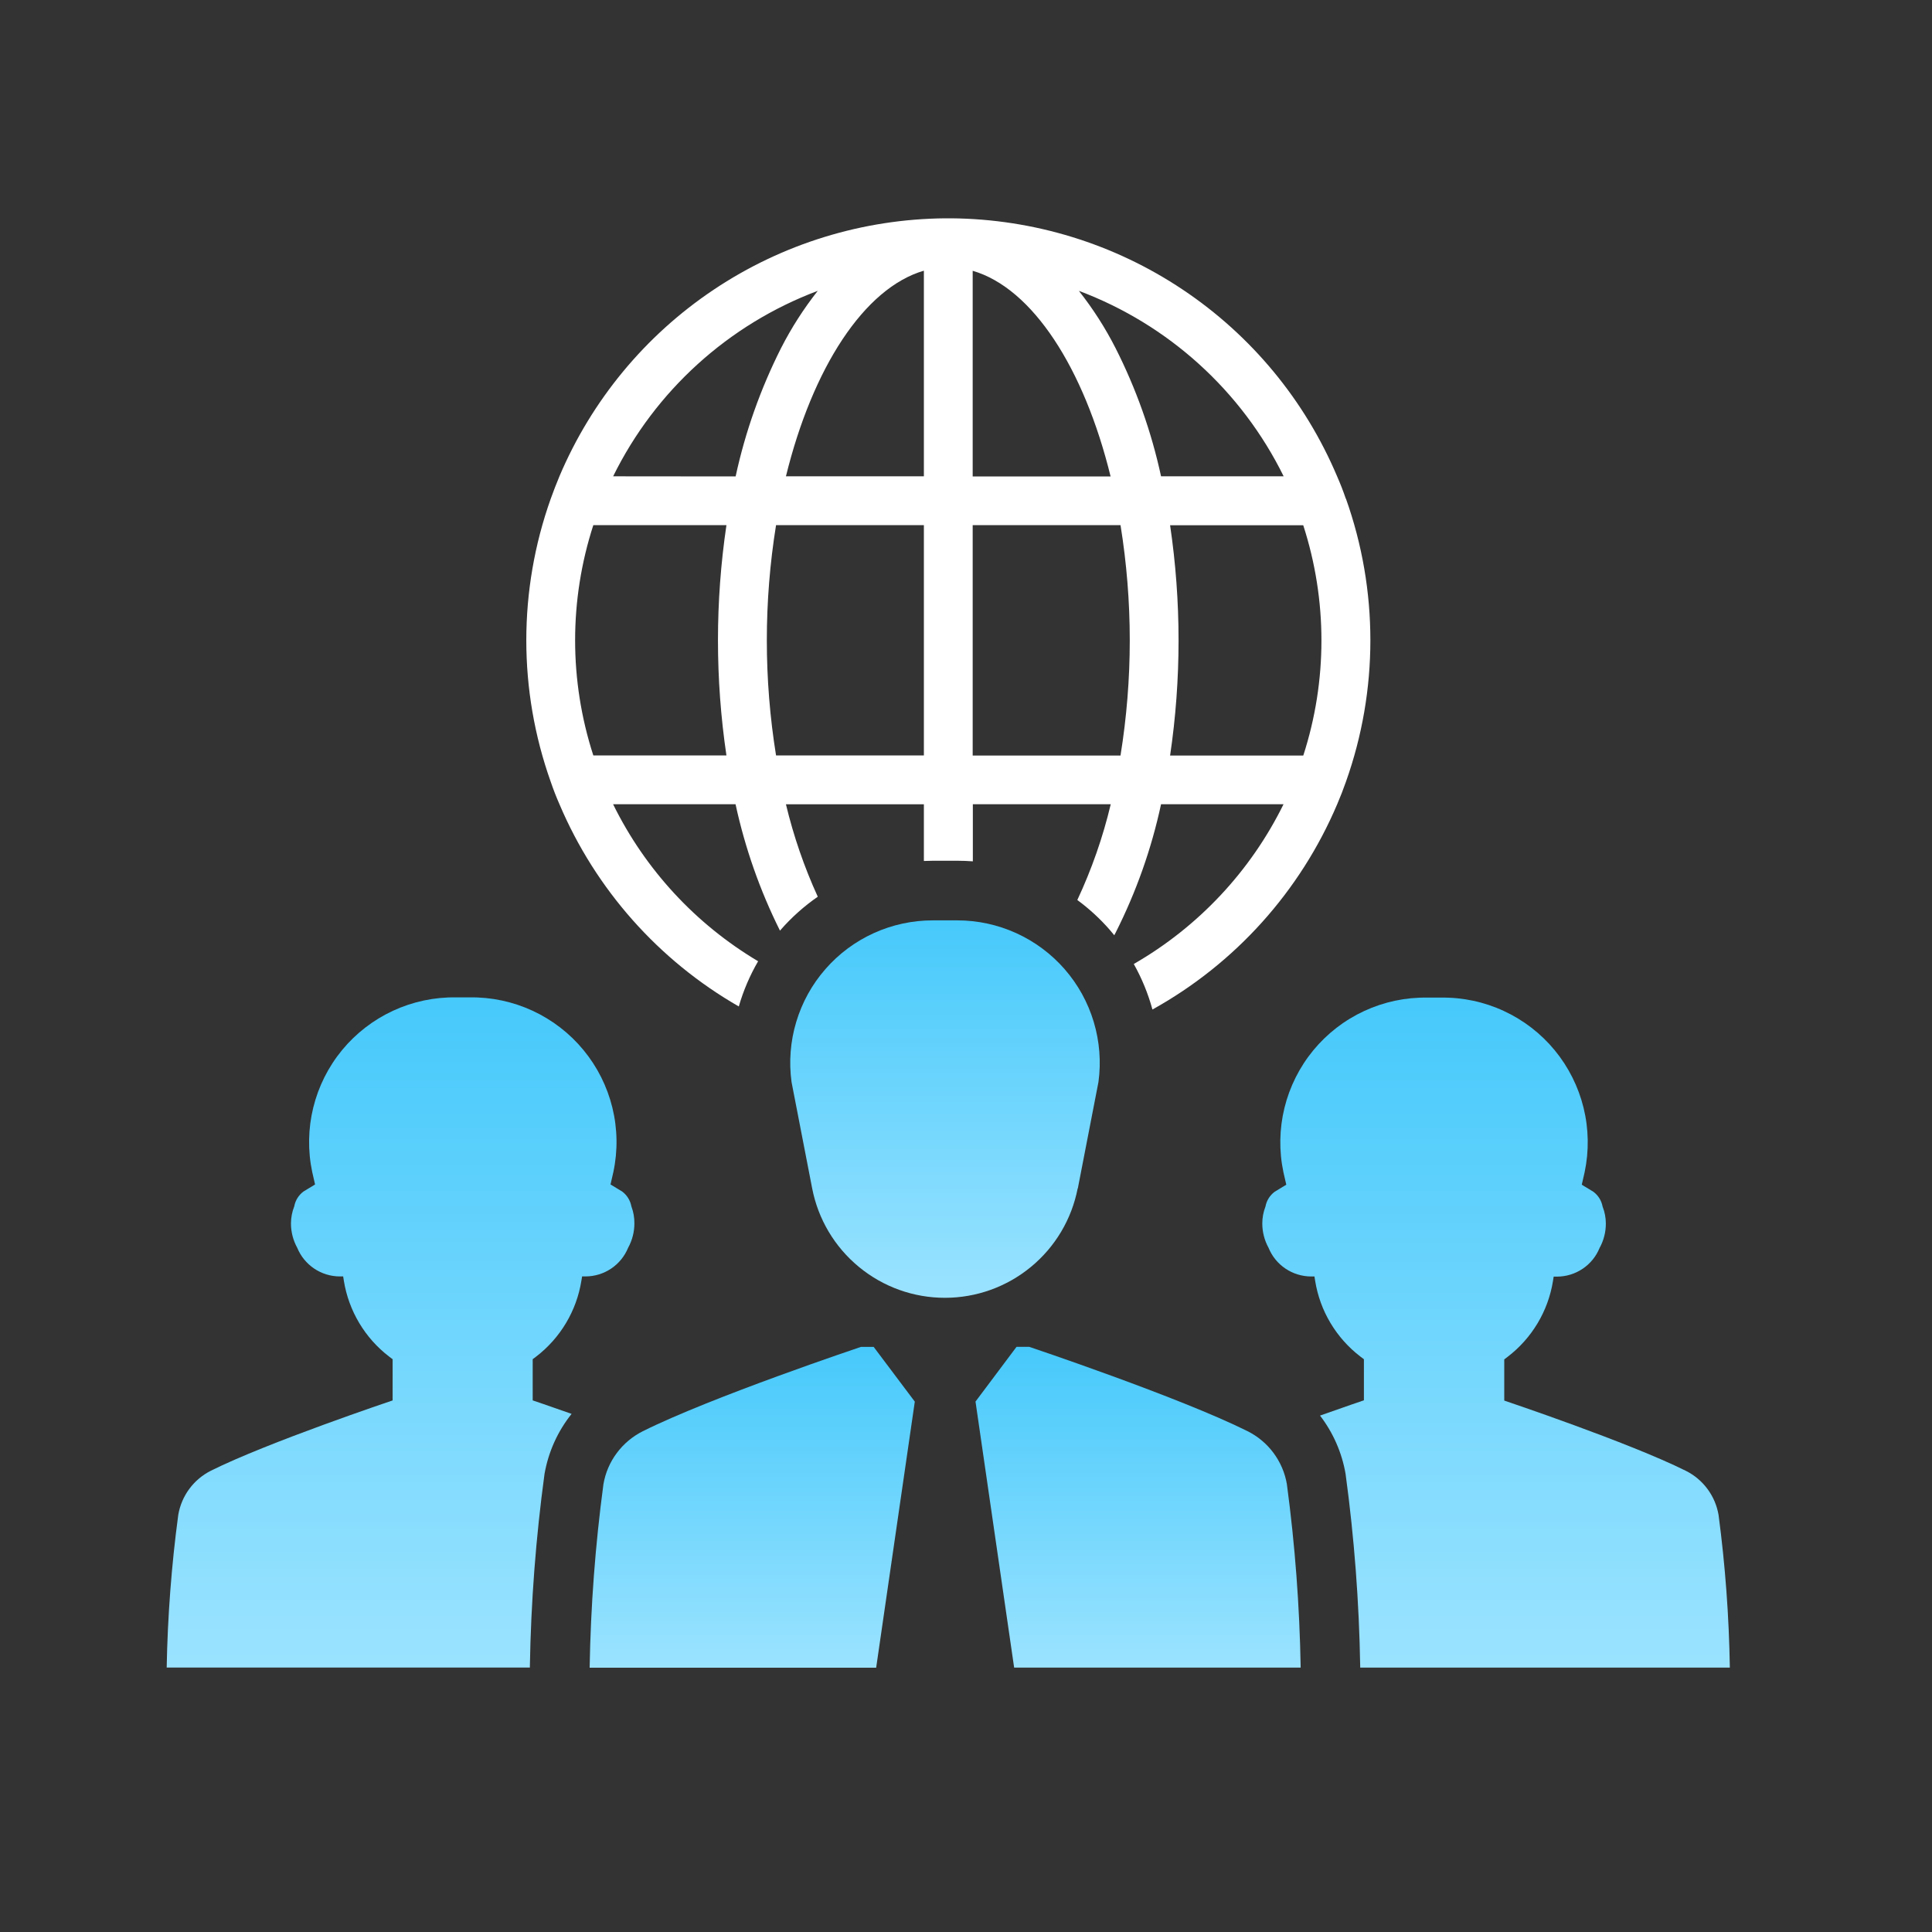<svg width="50" height="50" viewBox="0 0 50 50" fill="none" xmlns="http://www.w3.org/2000/svg">
<rect x="0" y="0" width="50" height="50" fill="#333333" stroke="none"/>
<g clip-path="url(#clip0_155_35)">
<mask id="mask0_155_35" style="mask-type:luminance" maskUnits="userSpaceOnUse" x="0" y="0" width="50" height="50">
<path d="M50 0H0V50H50V0Z" fill="white"/>
</mask>
<g mask="url(#mask0_155_35)">
<path d="M34.83 12.908C34.764 12.712 34.688 12.519 34.604 12.327C33.773 10.362 32.385 8.682 30.61 7.496C28.836 6.309 26.753 5.668 24.619 5.65H24.463C22.329 5.668 20.246 6.309 18.472 7.496C16.698 8.682 15.31 10.362 14.478 12.327C14.398 12.519 14.323 12.712 14.253 12.908C13.41 15.277 13.41 17.864 14.253 20.233C14.32 20.429 14.395 20.623 14.479 20.814C15.415 23.018 17.044 24.855 19.12 26.047C19.238 25.638 19.406 25.245 19.62 24.877C18.002 23.915 16.698 22.504 15.867 20.814H19.036C19.282 21.948 19.668 23.047 20.186 24.085L20.202 24.066C20.486 23.741 20.809 23.453 21.164 23.207C20.813 22.439 20.537 21.637 20.34 20.815H23.91V22.282C23.987 22.282 24.064 22.276 24.142 22.276H24.777C24.91 22.276 25.042 22.281 25.177 22.291V20.813H28.746C28.543 21.667 28.253 22.497 27.881 23.292C28.188 23.518 28.47 23.777 28.72 24.064C28.76 24.11 28.799 24.157 28.837 24.204C28.849 24.181 28.861 24.159 28.873 24.136C29.405 23.083 29.8 21.967 30.048 20.813H33.218C32.365 22.546 31.016 23.985 29.342 24.948C29.551 25.32 29.713 25.715 29.825 26.126C31.967 24.938 33.65 23.067 34.607 20.812C34.689 20.622 34.764 20.428 34.833 20.231C35.676 17.863 35.676 15.275 34.833 12.906L34.83 12.908ZM18.8 19.55H15.355C14.727 17.614 14.727 15.528 15.355 13.591H18.8C18.508 15.567 18.508 17.575 18.8 19.55ZM15.868 12.327C16.959 10.112 18.852 8.396 21.163 7.527C20.799 7.989 20.481 8.485 20.214 9.008C19.683 10.061 19.287 11.178 19.038 12.33L15.868 12.327ZM23.91 19.55H20.084C19.766 17.577 19.766 15.565 20.084 13.591H23.91V19.55ZM23.91 12.327H20.34C21.027 9.527 22.362 7.455 23.91 7.005V12.327ZM25.173 7.008C26.721 7.458 28.055 9.529 28.742 12.33H25.173V7.008ZM28.999 19.553H25.173V13.591H28.999C29.318 15.565 29.318 17.577 28.999 19.55V19.553ZM28.87 9.008C28.604 8.485 28.286 7.989 27.921 7.527C30.234 8.395 32.13 10.111 33.221 12.327H30.048C29.799 11.175 29.403 10.06 28.87 9.008ZM33.729 19.553H30.282C30.574 17.578 30.574 15.57 30.282 13.594H33.728C34.355 15.531 34.356 17.616 33.729 19.553Z" fill="white"/>
<path d="M32.283 37.037C30.515 36.156 26.636 34.856 26.636 34.856H26.308L25.246 36.272L26.246 43.158H33.661C33.634 41.569 33.515 39.983 33.304 38.408C33.254 38.116 33.135 37.839 32.958 37.601C32.78 37.362 32.549 37.169 32.283 37.037Z" fill="url(#paint0_linear_155_35)"/>
<path d="M27.894 30.756L28.428 28.002C28.499 27.481 28.457 26.951 28.306 26.447C28.155 25.943 27.898 25.477 27.552 25.081C27.206 24.685 26.779 24.367 26.301 24.15C25.822 23.932 25.302 23.819 24.776 23.819H24.141C23.614 23.819 23.094 23.931 22.615 24.148C22.135 24.366 21.708 24.683 21.362 25.08C21.015 25.476 20.758 25.942 20.607 26.446C20.455 26.95 20.414 27.481 20.485 28.002L21.019 30.756C21.174 31.554 21.602 32.272 22.229 32.788C22.855 33.305 23.642 33.587 24.454 33.587C25.267 33.587 26.053 33.305 26.68 32.788C27.307 32.272 27.735 31.554 27.89 30.756H27.894Z" fill="url(#paint1_linear_155_35)"/>
<path d="M22.282 34.857C22.282 34.857 18.402 36.157 16.634 37.041C16.369 37.174 16.139 37.367 15.962 37.605C15.785 37.842 15.667 38.118 15.617 38.41C15.406 39.986 15.287 41.572 15.26 43.16H22.675L23.675 36.274L22.61 34.857H22.282Z" fill="url(#paint2_linear_155_35)"/>
<path d="M44.768 43.157H35.202V43.126C35.174 41.458 35.048 39.794 34.823 38.141C34.728 37.593 34.501 37.076 34.162 36.635C34.827 36.399 35.298 36.24 35.298 36.24V35.177L35.208 35.109C34.581 34.629 34.161 33.927 34.036 33.148L34.018 33.035H33.93C33.694 33.034 33.463 32.963 33.267 32.831C33.071 32.699 32.919 32.512 32.83 32.293C32.724 32.1 32.668 31.884 32.668 31.664C32.668 31.514 32.696 31.365 32.75 31.226C32.778 31.072 32.864 30.935 32.989 30.842L33.289 30.66L33.215 30.337C33.099 29.787 33.108 29.217 33.242 28.671C33.376 28.125 33.631 27.616 33.988 27.182C34.346 26.748 34.796 26.4 35.307 26.164C35.817 25.928 36.374 25.809 36.936 25.818C36.996 25.818 37.054 25.818 37.113 25.818C37.172 25.818 37.23 25.818 37.289 25.818C37.851 25.809 38.408 25.927 38.919 26.164C39.429 26.4 39.88 26.748 40.237 27.182C40.594 27.616 40.849 28.125 40.983 28.671C41.117 29.217 41.126 29.787 41.01 30.337L40.936 30.66L41.236 30.842C41.361 30.935 41.447 31.072 41.475 31.226C41.531 31.366 41.559 31.517 41.559 31.668C41.559 31.888 41.504 32.104 41.397 32.297C41.308 32.516 41.156 32.703 40.96 32.835C40.764 32.967 40.533 33.038 40.297 33.039H40.209L40.191 33.152C40.066 33.931 39.646 34.633 39.019 35.113L38.93 35.181V36.247C38.93 36.247 42.16 37.331 43.63 38.065C43.851 38.175 44.042 38.336 44.189 38.534C44.336 38.732 44.434 38.962 44.476 39.205C44.65 40.515 44.747 41.835 44.768 43.157Z" fill="url(#paint3_linear_155_35)"/>
<path d="M16.418 31.663C16.418 31.883 16.362 32.099 16.256 32.292C16.166 32.511 16.014 32.698 15.818 32.83C15.622 32.962 15.392 33.033 15.155 33.034H15.065L15.046 33.147C14.921 33.926 14.502 34.628 13.876 35.108L13.786 35.176V36.242C13.786 36.242 14.197 36.38 14.793 36.591C14.432 37.042 14.192 37.576 14.092 38.145C13.868 39.797 13.741 41.461 13.713 43.128V43.156H4.314C4.338 41.833 4.438 40.512 4.614 39.201C4.656 38.958 4.754 38.728 4.901 38.53C5.048 38.332 5.24 38.171 5.46 38.061C6.932 37.327 10.161 36.243 10.161 36.243V35.176L10.07 35.108C9.444 34.628 9.025 33.926 8.899 33.147L8.881 33.034H8.792C8.556 33.033 8.326 32.962 8.13 32.83C7.934 32.698 7.782 32.511 7.692 32.292C7.586 32.099 7.53 31.883 7.53 31.663C7.531 31.512 7.559 31.362 7.615 31.221C7.643 31.067 7.729 30.929 7.854 30.836L8.154 30.654L8.08 30.331C7.964 29.781 7.973 29.212 8.107 28.665C8.241 28.119 8.496 27.61 8.853 27.176C9.211 26.742 9.662 26.394 10.172 26.158C10.682 25.922 11.239 25.803 11.802 25.812C11.861 25.812 11.919 25.812 11.977 25.812C12.036 25.812 12.095 25.812 12.153 25.812C12.716 25.803 13.273 25.922 13.783 26.158C14.293 26.394 14.744 26.742 15.101 27.176C15.459 27.61 15.714 28.119 15.848 28.665C15.982 29.212 15.991 29.781 15.874 30.331L15.8 30.654L16.101 30.836C16.226 30.929 16.311 31.066 16.34 31.22C16.393 31.361 16.42 31.512 16.418 31.663Z" fill="url(#paint4_linear_155_35)"/>
</g>
</g>
<defs>
<linearGradient id="paint0_linear_155_35" x1="29.454" y1="34.856" x2="29.454" y2="43.158" gradientUnits="userSpaceOnUse">
<stop stop-color="#46C9FB"/>
<stop offset="1" stop-color="#9BE3FF"/>
</linearGradient>
<linearGradient id="paint1_linear_155_35" x1="24.456" y1="23.819" x2="24.456" y2="33.587" gradientUnits="userSpaceOnUse">
<stop stop-color="#46C9FB"/>
<stop offset="1" stop-color="#9BE3FF"/>
</linearGradient>
<linearGradient id="paint2_linear_155_35" x1="19.467" y1="34.857" x2="19.467" y2="43.16" gradientUnits="userSpaceOnUse">
<stop stop-color="#46C9FB"/>
<stop offset="1" stop-color="#9BE3FF"/>
</linearGradient>
<linearGradient id="paint3_linear_155_35" x1="38.718" y1="25.817" x2="38.718" y2="43.157" gradientUnits="userSpaceOnUse">
<stop stop-color="#46C9FB"/>
<stop offset="1" stop-color="#9BE3FF"/>
</linearGradient>
<linearGradient id="paint4_linear_155_35" x1="10.366" y1="25.811" x2="10.366" y2="43.156" gradientUnits="userSpaceOnUse">
<stop stop-color="#46C9FB"/>
<stop offset="1" stop-color="#9BE3FF"/>
</linearGradient>
<clipPath id="clip0_155_35">
<rect width="50" height="50" fill="white"/>
</clipPath>
</defs>
</svg>
